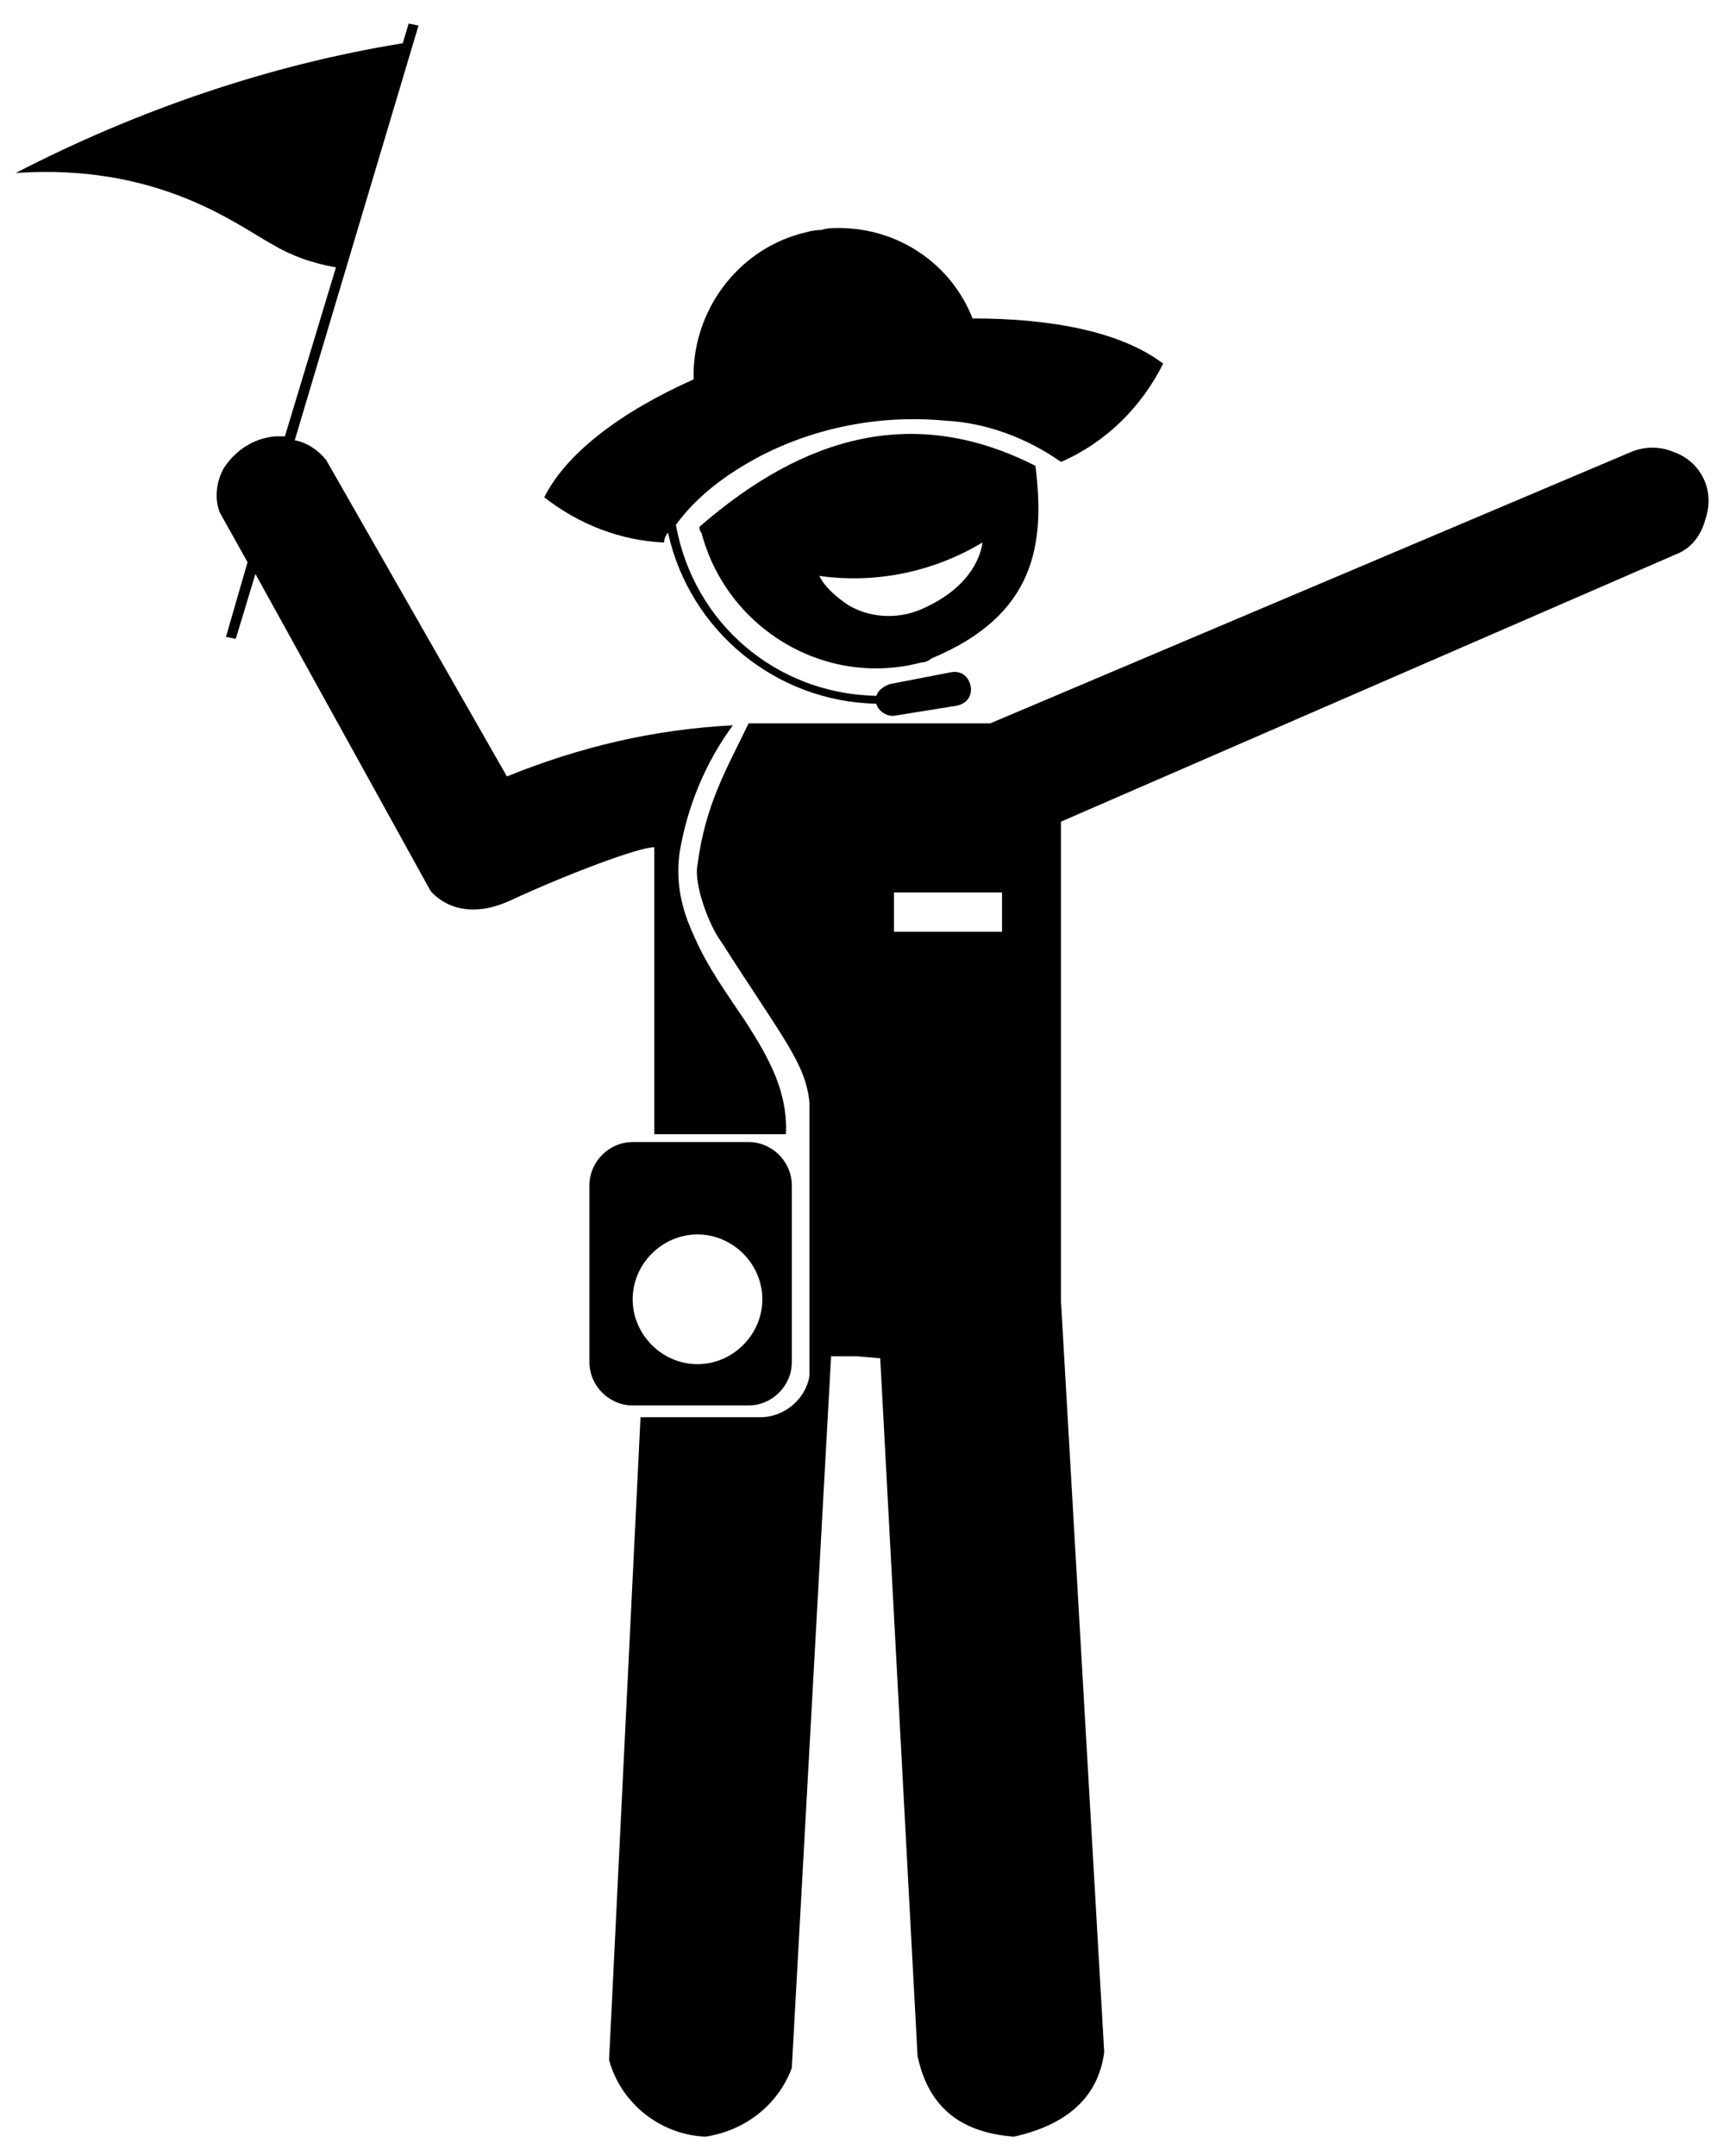 <?xml version="1.0" encoding="utf-8"?>
<!-- Generator: Adobe Illustrator 23.1.0, SVG Export Plug-In . SVG Version: 6.00 Build 0)  -->
<svg version="1.1" id="Layer_1" xmlns="http://www.w3.org/2000/svg" xmlns:xlink="http://www.w3.org/1999/xlink" x="0px" y="0px"
	 viewBox="0 0 88 109.7" style="enable-background:new 0 0 88 109.7;" xml:space="preserve">
<title>Icons</title>
<g>
	<path d="M38.1,71.5c1.2,0,2.2-1,2.2-2.2v-9c0-1.2-1-2.2-2.2-2.2h-5.9c-1.2,0-2.2,1-2.2,2.2v9c0,1.2,1,2.2,2.2,2.2H38.1z M35.5,62.8
		c1.8,0,3.3,1.5,3.3,3.3c0,1.8-1.5,3.3-3.3,3.3c-1.8,0-3.3-1.5-3.3-3.3C32.2,64.3,33.7,62.8,35.5,62.8z"/>
	<path d="M85.2,23c-0.7-0.3-1.5-0.3-2.2,0L50.4,36.8H38.1c-1.1,2.3-2.2,4.1-2.6,7.2c-0.2,1,0.6,3.1,1.2,3.9c3.2,5,4.3,6.2,4.5,8.2
		L41.2,70c-0.2,1.2-1.3,2.1-2.5,2.1h-6.1L31,104.8c0.6,2.2,2.6,3.8,4.9,3.9c2-0.3,3.7-1.6,4.4-3.5l2-36.2h1.3l1.2,0.1l1.9,35.5
		c0.6,2.8,2.4,3.9,4.9,4.1c2.7-0.6,4.3-2,4.6-4.3l-2.2-38.2V41.8l31.3-13.6c0.8-0.3,1.3-1,1.5-1.8C87.3,25,86.6,23.5,85.2,23z
		 M51,47.4h-5.5v-2H51V47.4z"/>
	<path d="M35.6,26.8c0,0.1,0,0.2,0.1,0.3c1.3,4.9,6.3,7.9,11.2,6.6c0.2,0,0.4-0.1,0.5-0.2c5.3-2.2,5.8-5.8,5.3-9.8
		C46.6,20.6,41,22.1,35.6,26.8z M47.1,30.9L47.1,30.9c-1.2,0.6-2.7,0.6-3.9-0.1c-0.6-0.4-1.2-0.9-1.5-1.5c2.9,0.4,5.8-0.2,8.3-1.7
		C50,27.6,49.9,29.6,47.1,30.9z"/>
	<path d="M34,27.1c1.1,5,5.5,8.6,10.6,8.7c0.1,0.4,0.6,0.7,1,0.6l3.1-0.5c0.5-0.1,0.8-0.5,0.7-1c-0.1-0.5-0.5-0.8-1-0.7l-3.1,0.6
		c-0.3,0.1-0.6,0.3-0.7,0.6c-5.1-0.1-9.3-3.7-10.2-8.7c1.1-1.5,2.6-2.6,4.3-3.5c2.9-1.5,6.2-2.1,9.4-1.8c2.1,0.1,4.2,0.9,5.9,2.1
		c2.3-1,4.1-2.8,5.2-5c-2.1-1.6-5.6-2.3-9.7-2.3c-1.1-2.8-3.8-4.6-6.8-4.6c-0.3,0-0.6,0-0.9,0.1c-0.4,0-0.7,0.1-1.1,0.2
		c-3.2,0.9-5.4,3.9-5.4,7.2c0,0.1,0,0.2,0,0.2c-3.8,1.7-6.5,3.8-7.6,6c1.8,1.4,3.9,2.2,6.1,2.3C33.8,27.4,33.9,27.2,34,27.1z"/>
	<path d="M33.2,57.7H40c0.1-2.1-0.8-3.8-2.1-5.8c-1.5-2.2-2.1-3.1-2.8-4.8c-0.5-1.2-0.7-2.5-0.5-3.8c0.4-2.3,1.3-4.5,2.7-6.4
		c-4,0.2-7.8,1.1-11.5,2.6l-9.2-16.1c-0.4-0.5-1-0.9-1.6-1l6.3-21.1l-0.5-0.1l-0.3,1C13.7,3.3,7,5.6,0.8,8.8
		c7.2-0.5,11.2,2.6,13,3.6c1,0.6,2.1,1,3.3,1.2l-2.6,8.6c-0.2,0-0.4,0-0.5,0c-1.1,0.1-2,0.7-2.6,1.6c-0.4,0.7-0.5,1.6-0.2,2.3
		l1.4,2.5l-1.1,3.8l0.5,0.1l1-3.3l8.9,16.1c0,0,1.3,1.8,4.1,0.5s6.5-2.7,7.3-2.7V57.7z"/>
</g>
</svg>
